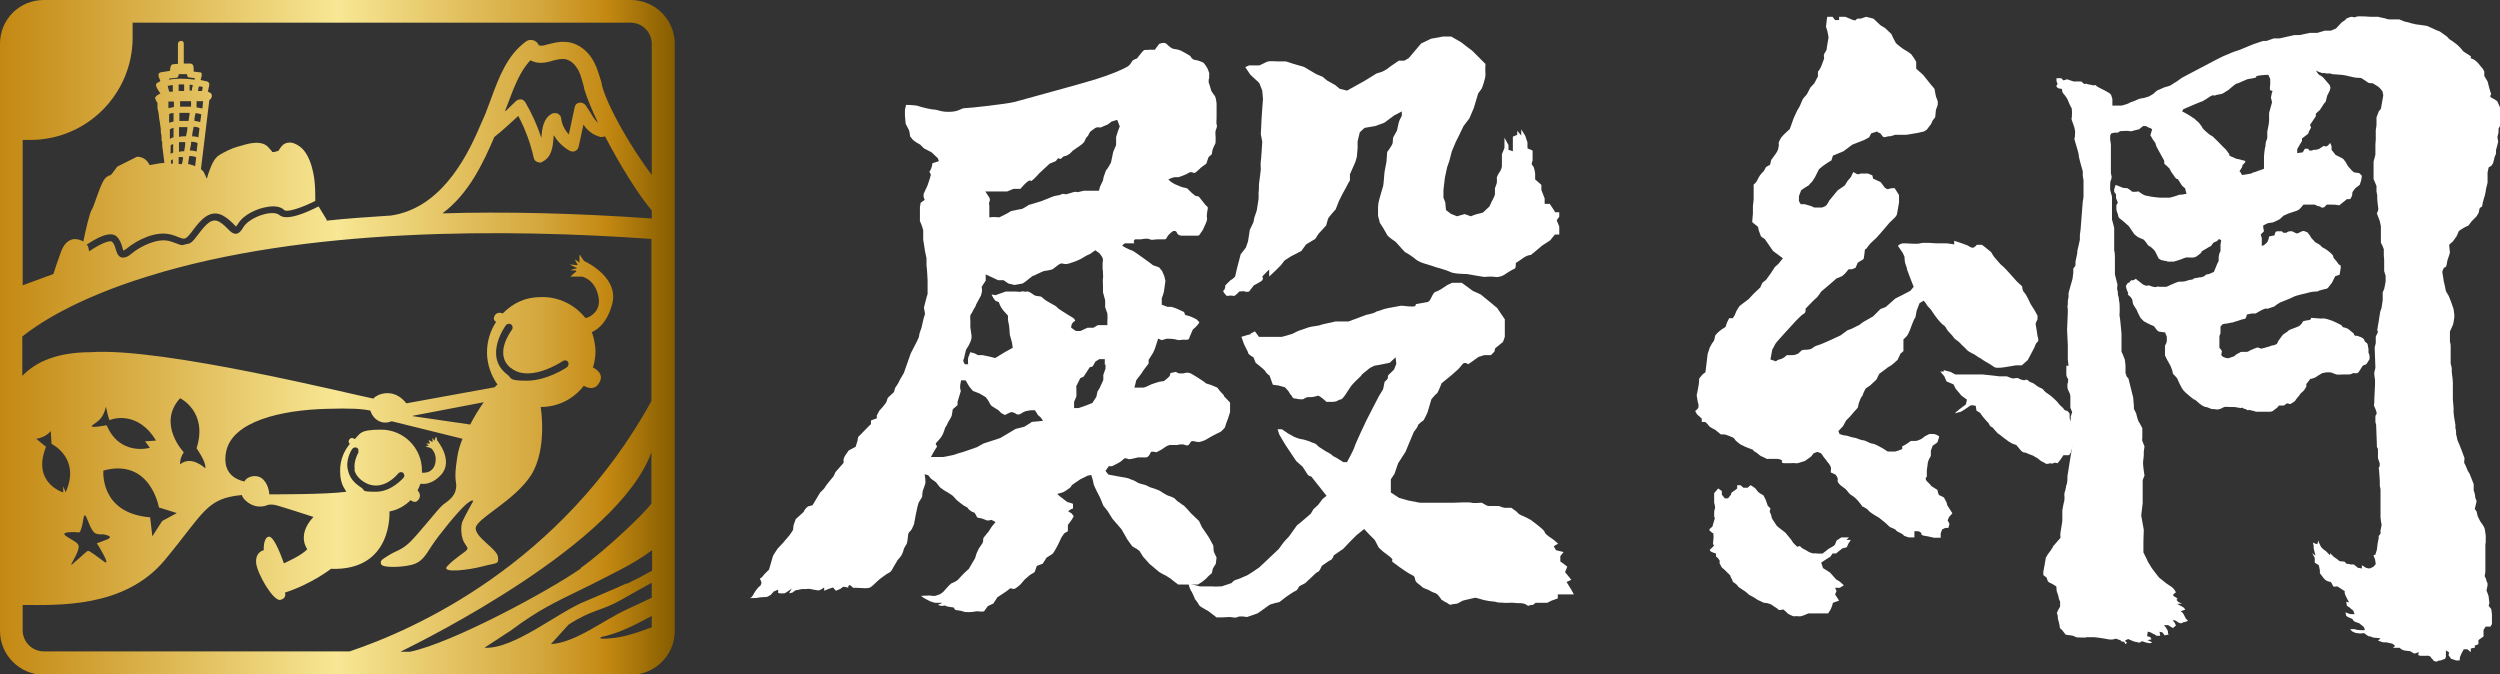 <?xml version="1.0" encoding="UTF-8"?>
<svg id="_レイヤー_1" data-name="レイヤー_1" xmlns="http://www.w3.org/2000/svg" xmlns:xlink="http://www.w3.org/1999/xlink" version="1.1" viewBox="0 0 684.3 184.6">
  <rect x="0" y="0" width="684.3" height="184.6" fill="#333333" stroke="none"/>
  <!-- Generator: Adobe Illustrator 29.2.1, SVG Export Plug-In . SVG Version: 2.1.0 Build 116)  -->
  <defs>
    <style>
      .st0 {
        fill: url(#_名称未設定グラデーション_2);
      }

      .st1 {
        fill: #fff;
      }
    </style>
    <linearGradient id="_名称未設定グラデーション_2" data-name="名称未設定グラデーション 2" x1="0" y1="93" x2="184.7" y2="93" gradientTransform="translate(0 185.3) scale(1 -1)" gradientUnits="userSpaceOnUse">
      <stop offset="0" stop-color="#855d00"/>
      <stop offset="0" stop-color="#c38812"/>
      <stop offset=".5" stop-color="#f8e794"/>
      <stop offset=".8" stop-color="#d4a73c"/>
      <stop offset=".9" stop-color="#c38812"/>
      <stop offset="1" stop-color="#855d00"/>
    </linearGradient>
  </defs>
  <g>
    <g>
      <path class="st1" d="M335,108.2s-1.2-1.2-1.8-2.1c0,0-2-.9-2.6-1s-1-.6-1-.6l-2-1.3s-1.3-.8-1.7-1c-.4-.2-1.1-.2-1.1-.2l-.9.2h-1.2c0,0-.9-.4-.9-.4l-1.4.3s-.2.5-.2.7c0,.3-1.6,1.5-1.6,1.5l-1.3.2-1.3.4s-1.2.4-1.5.6-1.3.6-1.6.6h-2.4l.3-1.1.2-.9,1.3-1.7.8-1.2,1.3-1.7v-1l1.2-1.9.5-1.1.9-2.8,1,.4,1.4-.4s1.9,0,2.7.3c.7.2,1.4,0,1.4,0,0,0,.5,0,1.3,0s.8-.7.8-.7l.9-2.1s1.3-1,1.8-2l-.8-.8-.6-.3c-.6-.3-1.1-.5-1.1-.5l-1.4-.4-.3-.8-2.2-1-1.2-.4h-1.1l-1.6-.6v-1.8c.1,0,.6-1.8.6-1.8l.4-2.9-.3-1.3-.6-1.4-.8-1-1.7-.6-.9-.7s-4.4-3.2-4.7-3.3c-.3,0-1.6-.6-2.8-1.3,0,0,.3-.7.9-.7s1.7,0,2.2,0c.6,0-.5-.3.4-1.1h1.7s1.7-.4,2.3,0c.6.3,1.6,0,2.1,0,.6,0,1.5,0,2,0s.6-.6.9-1,1.3-1.3,1.6-1.3c.3,0,.7,0,.9.6.2.6,1.1.7,1.1.7,0,0,2.4,0,3,0s1.1,0,1.6,0,.7-.8,1.1-1.2c.4-.5.7-1.5.9-1.8.2-.4.6-1.4.5-1.8-.2-.5.1-2.2.2-2.7s-.6-.7-.8-1.1c-.3-.4-.5-.6-1.1-1.4-.6-.7-.5-.8-1.1-.8s-2-1.5-2.4-1.9c-.4-.5-.9-.3-1.7-.6-.7-.3-2.7-.9-3.7-2.1,0,0,1.3-.6,1.7-.6.4,0,1.1,0,1.1,0,0,0,2.1-.7,2.8-1.2.6-.5,1.4.2,1.7,0,.4-.2,1.7-1.5,1.7-1.5l1.4-1,.6-1.8.9-.8s.1-1,.3-1.5c.2-.5.7-1.5.7-1.5,0,0,.1-1.3,0-2.3s.1-1.3.3-1.9c.2-.6.1-.6,0-1s0-1.6,0-1.6v-3.9c0-.5-.2-1.7-.4-2.1-.2-.4-.9-1.1-1.1-1.7s-.2-.9-.5-1.7c-.4-.7,0-1.8,0-1.8,0,0-.1-.5,0-.8.1-.4-.5-1.7-.5-1.7,0,0-.8-1.4-1.2-1.6-.4-.2-1.3-.6-2.2-.7-.9-.1-1.3-1.1-1.3-1.1,0,0-2.2-1.3-2.7-1.5s-.9-.3-1.7-.4c-.8-.1-1.5-.8-2.1-1.4-.6-.6-2,0-2,0l-1.2,1.6h-1.5c0,.1-1.1,0-1.4.1s-1.2,1.3-1.2,1.3l-.8,1s-.9.3-1.2.6c-.3.3-.6,1.3-1.7,1.8-1.1.6-3.9,1.9-8.4,3.3s-19.8,5.5-22.2,6.2c-2.4.6-12.5,1.7-13.6,1.7s-1.5.9-4,1-3.5-.6-4.3-.6-3.3-.6-4.2-.9c-.9-.4-3.6-.4-3.6-.4l-.3,1.4v1.6s.1,1.2.2,2.2c0,0,.7,1.3.9,1.7.2.5.3,1.7.3,1.7l.8,1,.8.6,1.2.7,1,1,2.1,1.1,1.7,1.6.3.8-1.8.6s0,1.2-.8,2.3l.4.8-.3,1.1-.6,1.8-1.1,2.4v.8l.3.8-1.1.8-.2,1.2v3.9c.1,0,.6,1.4.6,1.4l.3,1v2.6l.5,3.2.4,1.9v2c.1,0,.3,4,.3,4v3.8c-.1,0-1,3.7-1,3.7l.3,1.7-.4,1.3-.6,2.6-.5,1.4-.2,1.1-.5,1.1-1.7,3.3-.6,1.7-1.3,3.7-1,1.7-.6,1.2-.8,1.2-.3,1.1-1.7,1.6-.4,1.2s-.9,1.3-1.9,2.3l-.7,1.3v.8c-.1,0-1.6.6-1.6.6v1c-.1,0-2.5,2.5-2.5,2.5l-1,1-.2,1.1-.5,1.6-1.9,1-1.1,1.6-.3.8v1l-2.2,2.5s-.3.6-.4.9c-.1.3-1,1.3-1,1.3,0,0-1.4,1.7-1.5,2s-1.3,1.4-1.3,1.4l-2.1,3.5-1.2.3s-.9.6-1.2,1.5l-2.2,2-.6,1.7s-.1.8-.1,1.1-1.2,1.9-1.5,2.2-1.1,1.3-1.1,1.3c0,0-1,1.1-1.4,1.5s-.6.8-1.5,2.2l-1.1,3.8-1.3,1.3s-.7,1-1.1,1.1c-.4.1.4.5.3,1.4,0,0-.2.7-.5.8s-1.2,1.4-1.2,1.4l-.6,1s-.3.8-1,.8h1.4c.6,0,1.6-.2,1.6-.2,0,0,1.5-.1,1.7-.1.3,0,1.2-.6,1.2-.6l.8-.9,1.2-.5v.9c.4.2,1.4.1,1.7.1s2-1.3,2-1.3l-.7,1.3.9-.2.8-.6,2-.4s.7.1,1.2,0,1.3.1,1.8.2c.6.1.7.1,1.2.2.5.1,1.7-.8,1.7-.8v.9l1.2-.5,1.2-.4.8.9,1.2-.5.8-.6s.8.1,1.2.2c.4.1,0,0,.3-.5s1.2.6,1.2.6h1c1,0,1.4.1,2.1.1s.8,0,1.3-.1,1.4-1,1.4-1c0,0,1.5-1.5,2.2-1.9.7-.5,1-.8,1.8-1.2s1.1-1.3,1.1-1.3l1.3-2.2s1-1.1,1.1-1.4c.1-.3.4-.7.5-1.3s.6-1.2.8-1.6c.3-.4.4-2.1.5-2.8.1-.6.7-.8,1-1.4.3-.6.6-1.4.6-1.4,0,0,.9-5.2,1.3-5.9.4-.6.9-1.5.9-1.5,0,0,.1-1.4.2-1.7.1-.3.4-1,.6-1.7.3-.6-.1-2.8-.1-2.8l1,.3.7.9,1.4,1,1.1,1.4,1.1.8,1.2.7,1.2.8,1.1,1.2s1.9,1.6,2.5,1.8.5.6,1.1,1c.6.5,1.2.6,1.2.6,0,0,.4.5.6,1,.2.6.7.4,1.4.6.6.2.8.3,1.3.5s1.4-.1,1.4-.1l1.1.6-1,1.2-.9,1.4s-1.1,1.3-1.3,1.6c-.2.3-.2.5-.2,1s-.6,1.2-.6,1.2l-.6.9-.6,1.3-.4,1.3-1.7,2.9-1.2,1.1s-1.4,1.4-1.7,1.8c-.4.5-1.7,1-1.9,1.1-.3.1-2.2,2.3-2.2,2.3l-.8.6s-1,.4-1.4.5-1.3-.1-1.6-.1-2.3.1-2.3.1l.8.6,1.7.9,1.3.4h2s-.8.6-1.2.4c.1.1.2.2.4.3.4.3,1.9,0,1.9,0-1.1.2,2.1.6,2.1.6,0,0,.1.6.6.7.6.1,1.3.1,2,.4.7.3,2.8.1,3.1,0,.4-.1.9-.1,1.8,0s1-.4,1-.4l.8-1.1,1.5-.7,1.1-1.7,1.8-1.2s1.1-.7,1.5-1.1c.4-.4.8.1,1.3,0s1.7-1.2,1.7-1.2l1.2-1.4,1.4-1.2,1.3-.8.6-1.7,1.6-.6,1.1-1.7s1.4-.8,1.7-1.1,1.3-2.2,1.3-2.2l1.1-2.3.7-1,1-.6v-1.7l1.1-1.5.5-.9-.6-.8-.9-.5s.4-.6,1.3-.8v-1.3c-.1,0-1-.4-1.3-.4s-1.4-1-1.7-1.2c-.4-.2-1.3-1.1-1.3-1.1,0,0,1-.3,1.4-.4.4-.1,1.1-.6,1.1-.6l1-.7.6-.8,2.2-1.5,2-1,1-.2.4,1.3.3,1.4.4.9s.8,1.7,1,2,.6,1.3.6,1.3l.6,1.5,1.2,1.5,1.3,2.1,2.5,2.9,1.6,2.8,1.3,1.8s.9.6,1.2.7c.3.2.8.6.8.6l1,1.6,1,1.1.7.8,2.6,2.2,1,.6,1,.5,1.1.7,1.4,1.1.8.6h5.4l1.1-.7s1.2-.9,1.4-1.2c.2-.3,1.3-1.2,1.3-1.2l.3-1.3.8-1.3.2-1.7s-.8-1.5-.8-1.9-.1-1.4-.1-1.4l-1.2-2.2-.6-.9-1.3-1.9-.8-1.7-2.2-2.1s-1.8-2.1-2.1-2.2c-.3-.1-.9-.7-1.3-.9s-1.1-1-1.1-1c0,0-1.1-.6-1.7-.7-.6-.2-2.4-1.4-2.4-1.4,0,0-1.7-.7-2.2-.8-.6-.1-1.3-.7-1.9-.8s-1.4-.4-1.7-.5c-.3-.1-.9-.6-1.3-.7-.4-.1-1.5-.6-1.5-.6l-5.4-1-.8-1,.9-1.3h.9l1.4-.7s1.2-.6,1.7-1.2c.6-.6,1.1,0,1.6,0s2.4-.5,2.4-.5c0,0,1.5,0,2.2,0s1.1-1,1.3-1.4c.2-.4,1.5,0,1.5,0,0,0,1.7-.8,2.1-1.2.5-.4,1.5-.9,1.9-.8.5,0,1.8,0,1.8,0,0,0,1.1-.4,2.1,0s1.1-.2,1.5-.8c.4-.6,1.5,0,2.1,0s1.8-.5,1.8-.5c0,0,1.8-1,2.1-1.2.3-.2,1.6-.8,2-1,.5-.2,1.4-1.3,1.4-1.3,0,0,.3-1.2.8-2.3l.6-1.9v-2.6l-1.7-1.8ZM282.3,115.6l-1.9,1.2-2.4.6-4.2,2.5-4.6,1.5-1.8,1s-4.2,1.5-4.4,1.5-1.9.6-1.9.6c0,0-2.7.6-3,.6h-3.3s1.3-2.4,1.6-2.7c.3-.3-.5-.8-.2-1.1.3-.3,1.3-1.5,1.3-1.5,0,0,.4-.6.6-1s.6-1.7.6-1.7l.5-.8s.3-.8.6-1.2c.3-.4.7-1.3.7-1.3l.3-1.8,1.3-1.1v-.9l.9-3c-.5-1.1.1-2.9.1-2.9h1.2l1,1.7,1,1.2,1.8.7,1.7,1s.4.5.6.8c.3.4.7,1.4,1,1.6s1.9,1.2,1.9,1.2l.8.8,1,.5s1.4-.8,1.8-.8,1.1.4,1.1.4c0,0,.6.6,1.5,0,.8-.6,1.5-.7,1.5-.7l1.1-.2h1.2l.8,1.3.8.7.6.9-3.2.3ZM302.6,99.8v1.1l-.6,1.7v1.4l-.4.9-.6,1.3-.6,1-.3,1.4-1.1,1.7-1.5.6-1.1.4-1.2.4h-1.2v-1.7s.5-1.1.6-1.4,0-2.9,0-2.9l1.1-2.2.9-.4.6-.9,1.1-1.7s.7,0,.9-.4c.2-.3.6-1.1.6-1.1l1.1-.7h1.5v1.5h.2ZM300.5,89l-1.2.7h-1.6l-2,.9h-1.2l-1.3-.9s0-.8.3-1.2c.3-.4.8-.7.8-.7,0,0-.1-.5-.6-.8-.6-.4-1.7-1-2.9-1.8l-1.2-.8s-.2-.3-.6-.6c-.5-.3-1.1-.6-1.6-.9s-1.1-.6-1.7-1.1-.5-.6-1.2-.7-.7,0-1.4-.3c-.6-.4-1.6-1.2-2.1-1-.6.2-.8-.2-1.4,0s-.8,0-1.8,0h-2.5c-1.8.6-2.8,1-2.8,1l-1.1-.2c.6,1.4,1.2,1.8,1.2,1.8l.8.3s.3.9.6,1.4c.3.5.9,1.2.9,1.2l1,1.1v.9c-.1,0,.3,1.8.3,1.8,0,0,.1.8.1,1.1s.1,1.4.1,1.4l.6,2.2.2,1.4-2,1.1-2.8,1.7-1.6-.4-1.9-.4h-1.2c0,0-1-.5-1-.5l-1.1-.3-.6,1.5c-.1,1.1,0,1.8,0,1.8h-.9s-.6-.8-.4-1.2c.3-.4.5-2.5.9-3.1.5-.6,1-1.8,1-1.8.5-1.1.3-1.9.3-1.9l-.3-2.1v-1c.1,0-.2-2.2.1-2.5s.9-1.7,1.1-1.9c.2-.2.4-.9.4-.9l1.3-2.4s.3-1,.3-1.4-.1-1-.1-1l1.1-1.7v-1.7l3.4,1.6h1.5l1.3.9,1.7.4,2.2-.4.9-.6s1.7-1.4,1.9-1.5c.3,0,.6-.2,1.2-.5s1.8-.8,1.8-.8c0,0,2.1-.3,2.4-.5s.8-.6.8-.6c1-.8,1.4-1,1.7-1s.8.4,2.1,0c1.3-.4,2-.7,2-.7l1.1-.5,1.7-1,.9-.4,1.4-1,1.1.8s.7.8.9,1.3c.2.5,0,1.4,0,1.4v1.7c.1,0,.1,1.3.1,1.3,0,0,.1.8,0,1.1-.1.3,0,2,0,2v1.9l.6,2.2v1.9l.6,1.7c.1,1,0,2.3,0,2.3v.9h-2.6ZM306,35.9l-.5,1.6v2.2l-.8,1.9-.6,2.9-.8,1.4-.6.8-.6,1.7-.2,1-.8,1.7-.3,1.1h-4.1l-1.7.4s-.7-.2-1.2,0-2.1.6-2.1.6c0,0-.7-.3-1.2,0s-1.3.3-1.6.4c-.3,0-1.7.6-1.7.6l-2,.8-1.9.6-1.7.5s-1.7,1.1-1.9,1.1c-.3,0-3,.6-3,.6-.8.6-3.2,1.7-3.2,1.7-1.4-.2-2.7,0-2.7,0v-3.2s-.2-.7,0-1,.2-.9,0-1.2-1.1-1.7-1.1-1.7h6l1.7-.7h1.9s1.9-2.3,2.6-2.3-.1.5.6,0,2-2,2-2l2.8-2.6,1.7-.7.6-.8s.7.4,1,0,.7-.6,1-.6c.3,0,1.2-.6,1.2-.6l.9-.9,2.3-1.6s.6-.5.8-.8c.2-.4.4-1,.6-1.2.3-.2.6-.8.6-.8,0,0,.2-.6.6-.9.5-.3,1.1-.9,1.5-1s1.2,0,1.2,0c0,0,1.3-.6,1.6-.7.3,0,1.3-.9,1.3-.9l1.6-.5.7,1.8-.5,1.3Z"/>
      <path class="st1" d="M340.8,18.4l1.1-.5h2.8l1.3-.6s.7-.4,1.2-.5,2.3,0,2.3,0h2.3c0-.1,2.3.7,2.3.7l2.8.8,3.4,2,1.7.7,1.2,1,2.3,1.3,1.2,1,2,.5,4.7-2.6,3.4-2.1,1.6-.5,1.1-.6,1.2-.9,2.2-1.5h1.5l1.2-.7,3.4-4,2.7-1.3,3.3-.6h2.2l1.6.9,1.2.7,1.4,1.1,1.6,1.2,1.6,1.6,2,2s-.1,1.7,0,2.8c.1,1.1-1,3.9-1,3.9l-1,1.4-1.2,4-1.2,2.8-1.6,2.1-1.2,2.5-.9,1.8-1.1,2.6-.7,2.7-.6,1.7-.6,2.8-.4,3.4v2.1l.5,1.3.2,2.1,1.3,1,1.7.7,2.1-.6,1.7.6s1.2-.5,1.7-.6,1.6-.4,1.6-.4l1.8-1.7.6-1.3s.9-1.6.9-2.1v-1.6s.4-1,.5-1.4,0-1.5,0-1.5c0,0,.2-.7.7-1.4.5-.6.7-1.6.7-1.6v-3.4l.7-1.7v-2.8l1.1,2v1.3l1.2.4v-4l1.2-.5v-1.1l1.1,1.3v-1.7l1.1,1.8.6,1.8v1.6l1.4.6v2.8s-.5,1,0,1.3c.5.4.7,2.2.7,2.2v1.6l1.7,1.5v1.4l.9,2.3v1.5h1.4c0,0,.8,1.2.8,1.2l.7,1.1h1.1v1.2l-.7,1,.7,1.7v2.2h-1.2l-1.3,1.6-2,1.3s-.7.5-1.1.9-2.2,1.8-2.2,1.8c-1.2,0-2.6,1.2-2.6,1.2l-1.5,1s.1,1.5-.4,1.6-2.9,1.7-2.9,1.7c0,0-1.2.7-2.3.5-1.1-.2-3.1,0-3.1,0l-4.8-.8s-3.6,0-4.5-.6c-1-.5-4-1.3-4-1.3,0,0-1-.4-1.5-.5s-2.2-.7-2.2-.7c0,0-1.3-.5-1.8-1s-1.7-1.2-2.1-1.5c-.4-.2-.6-.2-1.4-1.1s-1.4-1.6-1.8-2-.9-.6-1.6-1.2l-.7-.6-1.2-2.1-.9-1.4-.5-1.9v-1.9c-.1,0,.1-1.2.1-1.6s1.3-4.7,1.3-4.7c0,0,.2-1.3.2-1.8s.2-2.2.2-2.2l.5-2.6.2-2.7s1.4-1.8,1.5-2.5c.1-.6,0-1.2.2-1.6.2-.4,1-1.8,1-1.8,0,0,.4-2,.5-2.3.1-.4.8-1.7.8-1.7v-1.2l-2.1,1.1-2.7,2-2.5.9-2.9.5-1.3,1.2-.6,2.5v1.8l-.2,2.4-.4,1.4-1.5,3.4v1.7c-.1,0-1,1.8-1,1.8l-1.1,2-.9,1.8-.9,2.3s-2,2.2-2.1,2.6c-.1.4-.5,1.8-.5,1.8l-2.1,2.3-.9,1.4-2.5,1.5-1.3,1.8c-1.2.6-2.9,1.5-2.9,1.5l-1.7,1.1-1,1.3-1.5,1.5-1.7,1.6v-1.9c-.1,0-1.9,1.9-1.9,1.9,0,0,.5.7-.2,1.2s-2.1,1.2-2.1,1.2l-1.3,1.7s-.9.2-1.1,0-1.6,0-1.6,0c0,0-1.2,1.4-1.6,1.2s-1.8,0-1.8,0c0,0-1.3-1.2-.9-1.5.5-.2.5-1.4.5-1.4l1.3-1.3s1.2-.7,1.4-1.2c.1-.5.5-2.2.5-2.2l1-3.8,1.4-1.8.6-1.7.5-3.2,1-2.1.2-1.1.7-2.1.5-3.2v-1.8c.1,0,.1-2.2.1-2.2,0,0,.5-3.7.5-4s-.1-1.8,0-2.2.4-5.4.4-5.4l-.4-2.1s.2-3.4.2-4,.4-5.3.4-5.6-.2-2.3-.2-2.3c0,0-.6-1.5-.7-1.8-.1-.4-1-1.1-1-1.1l-1.6-1.5-1.4-2.1Z"/>
      <path class="st1" d="M342.3,91.3l1.2-.6,1.1,1.5h6.3l2.8-.8,1.6-.8s2.1-.7,2.9-1c.9-.3,2.9-.4,3.4-.7.5-.2,3.3-.7,3.9-.9.6,0,3.6,0,3.6,0l4.8-1.8s2-.4,2.5-.7c.5-.4.6-.2,1.6-.6s1.7-.5,2.1-.6,2.8-.5,3.3-.6,3.7.5,4,0c.4-.5-.2-.4.4-.5s2.1-.4,2.8-.5c.7,0,1.2-1.3,1.2-1.3,0,0,.6-1.4,1.1-1.5s1.8-.9,1.8-.9l1.5-1,1.3-.6h2.6l1.8,1.3,1.2.9,2.2,1,2.7,2.2,1.8,1.5,2.1,3.1v4.8l-.5,1.4-2.1,1.7c-.5,1.2.2.5-.5,1.2l-.7.7h-1.8l-1.6.5-2.8,2s-1-.8-1.6,0-1.2,1.4-1.2,1.4l-1.8,1.6-2.7,2.2s-1,2.6-1.3,2.8c-.4.2-1.5,1.6-1.5,1.6,0,0-.9,3.1-1,3.4-.1.4-1.1,2.3-1.1,2.3,0,0-1.6,1.1-1.6,1.5s-1.1,1.7-1.1,1.7l-2.3,5.5-2,3.1-1,2.9-1,1.5v3.6l2.3,1.5s2.1.6,2.5.7c.4.1,3.1.6,3.1.6h9.4s4.4-.2,4.8,0,2.8,0,2.8,0c0,0,1.4.9,1.8.9h2.9s1.2.5,1.6.5h1.8l1.5,1.1s.4.6,1.1.9c.7.2,2.7,1.3,2.7,1.3l1.7,1.3s2.1,1.6,2.1,2,1.1,1.2,1.1,1.2l1.3.9,1.3,1.1-1.2.7.6,1.1,2.1.5-.9,1.1v1.5c.1,0,1.9,1.4,1.9,1.4l-.6,1.5,1.7,2.1-1.3.6,1.3,2.1.7,1.3h-4.4v1.1l-1.7.6-1.2.6h-3.2s-.6.7-1.1.6c-.5-.1-.7.5-1.3,0-.6-.5-1.6-.5-1.6-.5,0,0-1.5,0-2-.1s-2.1.1-2.6,0-1.7,0-2.1-.2-2-.2-2.6-.4c-.6-.1-1.1-.2-2-.5-.9-.2-1-.4-1.6-.2-.6.1-1.6.4-2.6.6-1,.2-1.5,1-2.5,1s-1.2.5-1.8,0c-.6-.5-.9-.4-1.5-.9s.1.5-.6-.5-1-1.3-1.4-1.5c-.4-.1-1.1-.4-1.6-.7-.5-.4-1.8-.6-2.2-1.1s-1.6-1-1.8-1.8c-.2-.9-.2-1.1-.9-1.4-.6-.2-3.2-2-3.6-2.3-.4-.4-1.5-1-1.8-1.4-.4-.4.8-.2-.9-1.5l-1.6-1.2-1.2-1.1-1.1-2.1-1.6-1.6-1.3-1.4-2.1,1.7-2,2-1.6,1.7-2.6,1.8s-.4,1.1-.7,1.2c-.4.1-2.6,1.7-2.6,1.7,0,0-.6,1.5-1,1.6s-1,.7-1.7,1.4c-.7.6-1.8,1.7-1.8,1.7l-1.7.9s-.5,1.1-.9,1.2-2.7,1.7-2.7,1.7l-1.8,1.4s-2.5.5-2.9.9c-.5.4-3.1,2.2-3.1,2.2l-2.9,1s-1.8-.4-2.6,0c-.7.4-1.5-.1-2.5,0s-3.2.1-3.2.1l-2.2-1.7c-1.2-.7-2.3-1.2-2.6-1.7-.2-.5-1.1-1.6-1.1-1.6,0,0-.5-1.3-.9-2-.4-.6-.6-1.2-.6-1.2l-.3-1.1,3.1.8h3.4c0,.1,2.6,0,2.6,0l2.7-.9s.5-.7,1.2-.9c.7-.1,2.2-.9,2.8-1.1.6-.2,3.6-2.3,3.6-2.3l5.3-5s1.6-2.3,2.2-2.8,1.3-1.6,1.3-1.6l1.5-2.1c1.3-1,3.8-3.2,3.8-3.2l.7-1.2,1.3-1.2,1.2-1.6,1.1-.9-4.2-5.3s-.7,0-1.1-.7-1.3-2-1.3-2l-1.7-1.5-1.2-1.8-1.8-2.7-1.6-2.7-.5-1.5h1.2l1.6,1.1,1.6.9s1.6.7,2.1.7,2.2.6,2.2.6c0,0,1.1.5,1.5.6s.7.6,1.1.9c.4.2,1.7,1.2,2.6,1.6s1.2,1,1.6,1.1,2.1,1.3,2.5,1.5c.4,0,1,0,1,0,0,0,1.8-3.3,2-4,.1-.7,3.3-7.4,3.3-7.4l2-3.9,1.4-2.7,1.2-2,.4-2s.9-.7.9-1.1-.1-.6.5-1.1,1.2-1.2,1.2-1.2l.6-1.5-.2-1.8-1.6,1.5-3,.6-1.2.2-1.2.6-2.1,1.7c-1,1.1.6-.4-1,1.1s-2.1,2.2-2.1,2.2c0,0-1,1.5-1.2,1.8-.2.4-1.1,1.7-1.5,1.8-.4,0-1.2.5-1.2.5,0,0-.7.2-1.1.2s-1.7,0-1.7,0c-1.7-1.6-2.3-1.7-2.3-1.7-1.3.4-1.7.4-2.6.4s-1.3.6-1.7.6-1.3,0-1.7-.2c-.4,0-.9,0-1.1-.5s-.5-.5-.7-1-1.3-1.6-1.3-1.6c0,0-1.5-.4-1.8-.5-.4,0-1.5-.2-1.5-.2l-.9-2.5s-1-.7-1.1-1.1-2.7-2.4-2.7-2.4l-.6-1.5s-1.2-.6-1.5-1.2c-.2-.6.4.5-.2-.6s-1-2.1-1-2.1l-.6-1.7,1.6-.5.9-.2Z"/>
    </g>
    <g>
      <path class="st1" d="M500.2,4.6h1.4l.7.9h1.1v-.9h1.7l1.2.5c.8.4,1.5.5,1.5.5,0,0,.6-.6.8-.5.3,0,.7,0,.7,0l1.5-.5,2,.5,1.9,1.8,1.3.8,1.7,1.6c.5,1.2,1,2,1.2,2.4.2.4,2.4,2,2.7,2.1s1.5,1,1.5,1l.8,1.1.6,1v1.9l1.9,1.7,2,2.5,1.1,1.3.4,2.1.5,1.3v1l-.5,1.4-.2,2-.7.9-.4.9-1.2,1.6-.8.5-1.8.4-3,.5h-3.1s-1.3.5-1.6.4-1.5.6-1.8,0c-.4-.6-.6-.8-.8-.9-.3,0-.7-.4-.7-.4l-1.6.5-.6,1.1-1.3.7-3.3,1.3-2.4,1.8-2.9,1.2-.4,1.3-1,.6-1.3.9-1.1.9-.5,1-.6,1.2-.7,1.1-1.1,1.2s-.6.3-1,.6c-.5.3-1,.7-1,.7l-.6,1.6v1.3s.3.8.6.9c.3,0,1,0,1,0l1.7.5.9.4h2.1s.8-.2,1.2-.6c.4-.5.8-1.3.8-1.3l2.3-2.8,1.9-1.3s.4-.5.7-1.1c.4-.6,1-1.1,1.1-1.4.1-.3.6-1.2.6-1.2l1.1.6s.5,0,.9-.2c.5,0,2,0,2,0l1.2.5.2.9,2,.9s.7.8,1,1.3,1,.7,1,.7c1-.4,1.9-.3,1.9-.3l1.2,1.9v2c0,0-.5,2.9-.5,2.9,0,0,0,.6-.6,1.2-.6.6-1.7,1.6-1.8,1.8-.2.3-3.2,3.7-3.2,3.7l-1.7,1.6s-.8.9-1,1.3-.6,0-.6,1c-.1,1.1-.3,2-.3,2l-1.6,1-.6,1.4-1,.4h-.9l-1,1.2-.8.7-1.5.6-1.6,1.4-2.6,2.2s-1.1,1.7-1.4,1.8c-.3.2-2.9,2.9-2.9,2.9,0,0,.2,1.1-.5,1.4-.6.3-2.2,2-2.2,2l-3.2,3.5-1.7,1.9s-.7.8-.8,1.1c-.1.3-.7,1.3-.7,1.3l-.5,2.7,1.5.5s.5-.5,1.3-.6c.8-.2,1.7-1.1,1.7-1.1,0,0,1.5,0,1.7,0,.3,0,1.1-.2,1.5-.5s.7-.8,1.1-.9,1.7,0,2.3-.3c.6-.2.7-.7,1.9-1,1.2-.3,6.2-2.7,6.2-2.7l1.9-1.4,1.1-.4,2.2-1.1.9-.7,2.8-1.6,2-2,1.5-.6,2.6-2.3,2-1,2.1-1.1.9-1.1s-1.7-4.3-1.8-4.7c0-.4-.3-1.1-.5-1.7s-.2-1.8-.2-1.8l-.5-1.1-1.3-1.9s.5-.7,1.7-.7,3.5.3,4.4,0,4.3,0,4.3,0c0,0,2.2,0,2.7,0s2.3.3,2.3.3v-1s.8.3,1.2.4,2.5.9,2.5.9c0,0,.7.5,1.2.6.5.2,1.3-.8,1.3-.8h1.4c0,0,2.3,1.8,2.5,2,.2.3.6,1.1.9,1.4.3.3,1.7,2.1,2.2,2.4s3.9,4.2,3.9,4.2l1.5,1.4s0,1.2.6,1.7c.6.6,1.7,3.1,1.7,3.1l1.2,1.9.7,1.3v1s-.6,1.1-.5,1.4.5,3.2.5,3.2c0,0,.5,1.3,0,1.6s-.8,1.4-.8,1.4l-1.3,2.5-.6,1.1-1.6,1.4h-1.6l-3,.5s-2.3.4-2.9,0c-.6-.4.3.2-.6-.4-.8-.6-1.9-1.1-2.6-1.6-.6-.5-1.1-.6-1.7-1.1-.6-.5-2.1-1-2.6-1.6s-1.5-1.4-1.9-1.9c-.5-.6-1.5-1-1.8-1.6-.4-.6-.8-.9-1.5-1.7-.6-.8-.7-1.3-1.1-1.5-.4-.2-1.4-1.3-1.7-1.7-.3-.4-.6-.8-.9-1.2s-.9-1.4-1.2-1.7c-.3-.3-.9-.9-1-1.2s-.8-1-.8-1l-1.1.7-.8,2.1-.3,1.7s-.4.6-.5.9-.6,1.5-.6,1.5l-.4,1.1s-.4.9-.6,1.3c-.2.4-1.2,1.3-1.2,1.3v3.2l-.8.7-.8,1.7s-1.2,1.1-1.6,1.4c-.4.3-1,.6-1,.6l-1.3,1-1.1.8-.8,1.6-1.7,1.6-1.2.8s-.8,1.4-.8,1.7-.5.8-.5.8l-.6,1.5-.3,1.3-1,1.1-1.2,1.4-1,1-.8,1.5-1.3,1.4.3.8s1.4.5,1.7.4c.3,0,1.8.6,2.3.6s1.8.7,2.4.7,1.8.8,2.4.9c.6,0,1.7.6,1.7.6l1.3.7,1.4.9h2s1.9-.5,2-.8c0-.4-.3-.6.5-.9.8-.4,1.8-1.2,1.8-1.2,0,0,1,0,1.4,0s1.6-.6,1.6-.6l.9-.7,1.2-.6h1c1,0,1.7.7,1.7.7l-.5,1.6-1.3.9-.5,1.4v1.4c0,0-.5.9-.5.9l-.3.8-.3,2.3v1.7c0,0-.7.4,0,1.2l.8.8.5.6,1.6,1s.2,1.4.6,1.5,1.2.6,1.2.6l.7,1.3.2.8,1.4,2.2-.9,1-.4.9.5,1-.3,1.1h-.8l-.9.4-.4,1.1v1.2h-1.8l-1.8-.4s-1.7-.2-1.7-.5.3.4,0-.3c-.3-.6-1.1-.6-1.1-.6h-.8v1.7h-1.5s-1.5-.4-1.5-.6c0-.2,0-.1-.5-.4-.4-.3-1.3-.6-1.5-.9-.2-.3-.4-.4-.9-.6-.6-.3-.6-.1-1.2-.7-.6-.6-1.1-1-1.1-1l-1.5-1.2s-1.8-1-2.5-1.6-.4-.6-1.3-1.1c-.9-.6-.5,0-.9-.6-.5-.6-.7-1-1.4-1.7-.6-.7-1.5-1.2-1.5-1.2,0,0-.4-.2-.9-.9l-.6-.7-1.2-.9s-1.2-.9-1-1.6c.2-.6-.6-1.5-.6-1.5l-1.3-.6c.1-.9.1-1.2,0-1.5s-.5-.9-.5-.9c0,0-.6-.6-.7-.9-.2-.3-.8-.9-1-1.3s-.6-.7-.6-.7l-.9-.3-1,.4-.7.9-1.7,1.2c-1.6.5-2.1.7-2.5.6s-1.2,0-1.7,0-.6,0-1.1,0-1,0-1-.4.5,0,0-.4-1.2-.4-1.8-.4h-1.7c-.5,0-.3.2-1-.2-.7-.4-1.1-.4-1.7-.9-.6-.6-.8-.6-1.4-1-.6-.5.3-.2-.6-.5-.8-.3-1.8-.7-1.8-.7l-1.4-.7s-.6-.5-1-.8l-.4-.4s0-.5-1.2-.9c-1.2-.5-1.5-.6-2.1-.6h-.6c0,0-1.6-1.3-1.6-1.3,0,0-1.4-.6-1.7-1.1-.3-.5-1-1-1-1h-.9v-.9s-.8-.8-1.1-1c-.3-.2-.7-1.1-.7-1.1,0,0,.8-.6.9-1v-.5c.1,0-.2-1-.2-1l-.3-1.8s.6-2.8.6-3.1.1-1.5.1-1.5l.9-1.1.8-.6s.6-4.7.6-5c.1-.3.6-1.8.6-1.8l.6-1.1s.5-.6.6-.9c.1-.4.3-1.3.3-1.3.6-.8,1.7-1.6,1.7-1.6l1.1-.7.4-1.2.6-1.2h1l.5-.8.5-1.2.8-1.3.9-.7,1.6-1.2,1.5-1.6,1.7-1.6.6-1.3,1-.8,1.3-1.8,1.1-1.7,1-.9,1.2-1.5-2.7-2-2.2-3.2-1.1-.8-.6-1.6-.2-1-1.6-1.3.2-2.4v-2c.1-1,.2-1.8.2-1.8v-4.1c.1,0,.7-.6.9-1,.2-.5.7-1.3.9-1.6.2-.3,1-1.1,1-1.1l.6-1.1,1.1-.6.3-1.3,1.3-1.8s.6-.9.6-1.2c.1-.3.2-1.1.2-1.1,0,0-.1-.6,0-.8.1-.3.6-1.2.6-1.2l.7-.8,1.7-1.6,1-2.8.4-.9.6-1.3.7-1.2s.5-1.1.6-1.4.4-.8.4-.8l.9-1,.6-1.1.4-.8,1.1-1.2,1-1.9v-1.3c.8-.9,1.1-2,1.1-2,0,0,.6-1.5.6-1.7,0-.3-.2-.6,0-1.1s.7-1,.7-1.4.1-.8.1-.8l.4-2.4-.3-1.6-.4-1.3.3-2.5Z"/>
      <path class="st1" d="M470.3,133.7l1,.7v1l.8,1h.9l.8-1s0-.6.5-.8c.5-.3,1.2-.9,1.2-.9v-.9h.9l.8.7h1.2c0-.1.8-.7.8-.7l1.2.8s.5.6.8,1c.4.4,1.5,1,1.5,1l.6,1.2.6,1.7s.7.5.7.8-.4.6,0,1.2c.4.6.1.9.6,1.7s1.2,1.8,1.2,1.8l1.4,1.1.9.7,1.4,1.7s.5.6.6.9c.2.3,1.3,1.3,1.3,1.3,0,0,.6-.5.9,0,.4.5,1.6.9,1.9,1.2.4.3,1.5.6,1.5.6,0,0,.2-.1,1,0s1.6,0,1.6,0l1.8-1.4s1.4-.6,1.6-1.1l.2-.5s.1-.6.6-.8c.5-.3.9-.6.9-.6h2.1l-.7.7h1.2l-.6.9-.5,1.1-1.2.3c-1.2.9-1.7,1.4-1.7,1.4h-1l-.6.9-1,.6-1.5,1,.5,1.5,1.9,1.2,1.7,1.9,1,.6,1.1,1-1.1.7h-1.3l.4.9-.4.9,1.1,1.7-1.7.6-.2.8-.4,1-.7,1.1h-5.4c-1,.4-1.9.9-2.6.8-.6-.1-1.5,0-1.5,0,0,0-1.4-.6-1.6-.8-.2-.3-1.2-1.1-1.2-1.1,0,0-1.1.4-1.4,0s-.9-.6-1.4-1-.8-.5-1.2-.6c-.4-.2-1.2-.1-1.5-.3s-1.1-.5-1.5-.7c-.4-.3-.9-.6-.9-.6,0,0-1-.6-1.3-.7-.3-.2-.7-.6-.7-.6,0,0-.7-.6-1.1-.8-.4-.3-1.2-.8-1.2-.8,0,0-.4-.6-.8-.9-.4-.3-.9-.5-.9-.9s-.5-.7-.5-1.1-.8-.9-1.1-1.3c-.3-.4-1.4-1.1-1.5-1.5s-.5-.6-.4-1.1-.1-.6-.3-.9c-.2-.3-.7-.7-.7-.7v-.8s-1.6-.4-1.6-.8-.5,0,0-.3c.5-.4,1.1-1.1,1.1-1.1,0,0-.4-.2-.3-.8s.2-1.7.1-2.1v-.4c-.1,0-1.2-.7-1.1-1,0-.3.8-.8.8-.8l.7-2.4s-.2-.1-.2-.8,0-1.4.2-1.7c.2-.4-.2-1.7-.2-1.7v-2.6l1.1-1.3Z"/>
      <path class="st1" d="M532,101.3l1.9.5,1.3.7h7.5l4.5.5h2.1s1.4.6,1.7.6c.3,0,1.3-.3,1.6,0s1.5.5,1.5.5c0,0,.6-.4,1,0s.6.5,1.2.7,1.1.8,1.5,1c.3.2.8.4,1.2.6.4.3.6.7,1,1,.5.3,1.4,1,1.4,1,1.1.9,1.8,1.7,1.8,1.7.7,1,1.3,1.3,1.6,1.7.3.5.5.6.8.6.4,0,.9.8.9.8v1.3l.6,1.4v3l.5,1.7v.8c-.3,1-.7,2.2-.8,2.5s-.5.7-.5.7h-1.5l-.8,1.2-.8,1s-.9-.3-1.2,0-.4,0-.7,0c-.4,0-1,.4-1.5,0l-.5-.3s-.6-.2-1-.6c-.5-.4-.7-.6-1-.7s-.5-.4-1.1-.6-.9-.3-1.5-.6c-.6-.3-.8.2-1.8-1l-1-1.2s-1.2-.3-2-.9-1.7-1.2-2-1.5-.8-.6-1.1-.8c-.3-.3-1.4-1.6-1.4-1.6,0,0-.6-.2-.8-.6-.3-.5-.2-.6-.6-.9-.4-.4,0,0-.8-.9s-1.2-1.6-1.2-1.6l-1-.6-.2-1.3s-1.2-.4-1.6,0c-.4.3-2.4,1.7-2.8,1.7s-.8.3-1.2.3,2.9-2.4,2.9-2.4l.3-1.3-1.5-1.1-1.6-1.9-.6-1.2-1.9-.8-.6-1.4-1.1-1.3h1c0,0-.1-.4-.1-.4Z"/>
      <g>
        <path class="st1" d="M594.1,173.6h-.5c.4,0,1,0,.5,0Z"/>
        <path class="st1" d="M684.3,29.4l-.7-1.6-.2-.2c-.2-.2-.9-.6-1.5-.9s0-.9,0-.9l-.4-1.2-.6-2.3-.9-1.5v-1.2s-.4-.9-.6-1c-.2-.2-.9-1.1-.9-1.1,0,0-1-1.2-1.8-1.4-.7-.2-.4-.4-.3-.6,0-.1-1.8-1.2-2.1-1.4-.2-.2-1-1.3-1.9-2-.9-.6-1.1-.9-1.7-1.2-.6-.4-.6-.7-1.2-1.1-.6-.4-1.5-1.1-1.7-1.2-.2-.1-.7-.2-2.1-.9-1.4-.6-1.3-.6-1.3-.6,0,0-2.6-.4-2.8-.4-.2,0-.3,0-.9-.2-.6,0-1.2-.4-2.5-.6,0,0-1-.4-1.5-.6-.5,0-.9,0-1.5,0s-.7,0-1.2,0c-.5,0-1.2-.3-1.2-.3,0,0-1.7-.3-1.8-.4-.2,0-2,0-2,0,0,0-3.7-.3-4.1,0-.4.3-.8,0-1.2,0s-1.2.4-1.5.5c0,.3-1.2,1-1.2,1l-1.6,1.7-1.4.6h-1.7l-2,.6h-2l-2.9.6h-1.4l-4,.9h-1.6l-2,.7h-.9s-2.6.8-3.7,1.3l-2.9,1.2s-2,.6-2.7,1l-1.7.7-2,1-9.3,4.9-.8.6-.9.6s-.9.5-1.1.7c-.2.2-.7.3-.9.4s-1,.2-1.5.5c-.5.2-1.4.6-1.6.7-.2.1-1,.9-1,.9l-1.2.7-1.3.4-1.2.2s-.3.1-.5.2-1.5.7-1.8.7c-.2.1-.5.2-.8.4-.3.2-1.9.6-1.9.6h-2.5s0-.5,0-1.2v-.6l-.3-1s-.2-.4-.5-.6c-.2-.1-.7-.4-.7-.4,0,0-.8-.5-1.5-.8,0,0-1.3-.6-1.5-.9s-.6,0-.6,0l-.8-.2s-.7-.1-1-.2c-.3-.2-.6,0-.7,0-.2,0-.9-.7-.9-.7h-2.1l-.9-.3-.9-.3-1,.3-.6-.6h-1.3v.8c0,0,.3.8.3.8l-.3.4v.3c.2.3.5.5.7.5s.3.1.6.1.2.5.3.8.4.7.7,1c.2.3.7.9.8,1.3.2.4.8,2,1,2.1s.2,2.7,0,3c0,.3.8,2.2.8,2.4s.2.8.2,1,0,1.7-.2,2.1c0,.3,1.3,4.2,1.2,4.5s1.1,4.4,1.1,4.4v1.2c0,0,.2,1.3.2,1.3,0,0,0,2.9,0,3.1s0,1.2,0,1.4-.2,1.2-.2,1.2l-.6,7.7s-.2,1.3-.2,1.5,0,1.1,0,1.3-.7,3.1-.7,3.1v.5c0,0-.4,2.1-.5,2.4,0,.2,0,.8,0,1s-.6.9-.6.9c0,0,0,.9,0,1.1s-.2,1.6-.2,1.7-1.1,3.7-1.1,4,0,1.1,0,1.1c0,0-.2.8-.2,1,0,.2,0,1,0,1.1-.2,0,0,.9,0,1.2s0,.9,0,.9l-.2,4.7s.2,3.7.2,4.1,0,1.5,0,1.9,0,2.1,0,2.1l.2,1.7h-.6c0,0,0,.7,0,.7,0,0,0,1.3,0,1.8s.5,1.2.5,1.2c0,0,0,1-.2,1.3,0,.3,0,.6,0,1s.6,1.5.6,1.5c0,0,.2.6.2.8s0,3.2,0,3.2l.5,1.2-.4,1.2v5.6c0,0,.4,2.6.4,2.6l-1.3,8.1v.7s0,1.3-.3,1.8c-.2.6,0,.5-.2.9,0,.4-.2.8-.3,1.2s0,1.2,0,1.2c0,0,0,1.2-.2,1.5,0,.2-.4,1.8-.4,2.1s0,2.4,0,2.8-.4,2.5-.5,3.2,0,1.5,0,1.5l-1.3,1.5-.7.8s-.2.6-.4.7c0,.2-1.1,1.5-1.2,1.7,0,.2-.4.6-.4.7,0,.2-.7,3.9-.7,3.9v.9l.9.7s.2.6.3.9c0,.3,1,.7,1.4.9.3.2.4.3.8.5.4.2,0,.8.4,1.8s.3,1.1.4,1.4c0,.2.4,1.1.4,1.1v1.3c0,0-.7,1.2-.9,1.8,0,0,.3.5.3,1.6,0,0,.5,1.7.5,2.2s.6.8.6.8l1,1.3s1,.2,1.4.2c.4.1.6.1.6.1,0,0,.7.3.9.4.2.1,1.5.1,1.9.1.4.1,1-.1,1-.1h2s2.6.3,2.9.4c.3.1.7.1,1.1.2s1.3,0,1.3,0l.6-.2s.4.1.9.3.6.2.6.4c0,.2.9-.1,1,.5s.6-.1.6-.1l-.6-.5.9-.5s.4.2,1.4.6c0,0,.5.2.8.2.3.1.4.1,1,.2l.6-.4.9.3c.9.3.4,0,.9.2s1-.2,1-.2l-1.3-.6,1.1-.2-.3-.6-.9-.3.2-1.2s.6,0,1.5.6c0,0,.6.2.7.4,0,.2,1.2.1,1.2.1l-.2-1.1.8.2.6.8s.8-.2,1.4-.2h-.3c-.2-.1-.2-1-.2-1l-.5-.9-.6-.7h1.2c0,.1,1.3.8,1.3.8l.8-.7-.3-.7-.6-.7h.6c0-.1,1,.6,1,.6,0,0,.3.2.9.2,0,0,.2-.3.6-.3s1.1-.4,1.1-.4l-.6-.6-.4-.8-.4-.7-.6-.5,1.2-.4s0-.3-.4-.6c-.2-.2-1.8-1-1.8-1,0,0,.5,0,1.2-.1s-.3.1-1-.6c-.7-.7,0-.6,0-.6,0,0-.2-.4-.9-.7-.6-.4-.3-.6-.3-.6l.7-.6-.5-.8-.6-.6-1.5-1-2-1.6s-.9-1.1-1.1-1.4c-.2-.3-.9-1.2-.9-1.2,0,0-.6-1-.8-1.3-.2-.2-.6-1.2-.6-1.2l-.9-1.8v-2.9c0,0,.1-3.3.1-3.3l-.7-3.9.4-3.4s0-1.2,0-1.7,0-4.4,0-4.5c0-.2.5-1.3.5-1.3,0,0-.4-2.6-.4-3.4,0-.7.2-1.8.2-2.1s0-1.1,0-1.1l.2-1.4s-.5-1.3-.6-1.5,0-.8,0-1,0-1.9,0-2.5c0,0-.8-1.6-1-1.8-.2-.2-.7-2.3-.7-2.3l-.6-1.2v-.7c0,0-.2-2.4-.2-2.4l-1.3-5.2s-.6-.6-.6-.8c0-.2,0-.4-.2-.6,0-.2,0-1.8,0-2.1s-.2-1.7-.2-1.7c0,0-.7-1.9-.9-2.1,0-.2,0-1.3,0-2.1s0-1.8,0-2.2,0-.7,0-.7c0,0-.4-4.5-.5-4.7s0-.7,0-1.2c0-.4,0-1.2,0-1.2,0,0,0-1.6-.2-2,0-.4,0-.7-.2-1.2-.2-.6,0-1.2-.2-1.5s0-1.6,0-1.6l-.7-2.8v-1.1c0,0,0-3.4,0-3.4,0,0,0-1.8-.2-2,0-.2,0-.6,0-1.5v-3s0-1.5,0-1.7-.6-2.3-.6-2.3v-2.1c0,0,0-.6,0-.6v-1.8c0,0,0-1.8,0-1.8l-.5-1.8v-1.4c0,0,0-1,.2-1.3s.2-1,.2-1l-.2-.9v-1.8s0-1.5,0-2.1v-.9c0-.2,0-.4,0-1.1s0-.9,0-1.2c0-.2,0-.4,0-.7,0-.4-.2-1.3-.2-1.3v-1.2l.3-.6.9-.2h.8c.2,0,.7-.4.7-.4,0,0,2.2-.2,2.6,0,.4,0,.6,0,.6,0,0,0,1.3-.4,2-.5l1.1-.9h.8c0,0,.8.5,1,.5.2,0,.7.4.7.4l-.2.6-.3,1,.7,1.2s.9,1.1.8,1.4c0,.3.6,1.3.6,1.3l1.7,3.1s0,.6,0,.7c0,.2.6.6.6.6l.9.9s.2.6.8,1.4c0,0,.4.5.7,1,.4.5.7.4.7.4,0,0,.5.7.9,1.4s1.1,1.1,1.1,1.1l.4,1.6h-.5c-.5.2-1.5.2-1.5.2,0,0-1,.4-1.8.6-.9.2-.8.2-.8.2h-2.7c0,0-2.3-.2-3-.4s-.5,0-.9-.2c-.4,0-1.4-.7-1.8-1-.4-.3,0,0-1.2,0s-.8-.2-.8-.2l-1.2-.8s-1.1,0-1.5-.2-1.7-.7-1.7-.7l-.4,1.2v.7l.5.7v1c0,0,.5,1.3.5,1.3l-.4.6v1.3l.2.7s.3.7.3,1,.3.6.3.6l.9.7.8.7.9.8,1.5,2.2,1,.8,1.6.7s.8.9,1,1.3.8.6.8.6c0,0,.5.4.9.8s.6.9.6.9c0,0,.2.4.8,1.6,0,0,.6.3.7.4.2,0,.3,0,.9.2.6,0,.4,0,.8.2q.4,0,.6,0c.2,0,.7,0,1.2,0,.4-.2,0,0,.6-.2s1-.3,1.5-.5c.4-.2.8-.3,1.1-.4s.9,0,1.7,0c.8,0,1.2-.3,1.2-.3,0,0,1-.7,1.3-1,.2-.3,0,0,0-.2s1.5-1,1.5-1c0,0,.9-.6,1.1-.6.2,0,.2-.4.8-1l.9-.4.6-.6.6.4-.2,1.1v1.7c0,.3-.3.7-.3.7l-.2,1s0,.8,0,1-.4.9-.4.9l-.9,2.2s-.8.4-1.4.6c-.6.2-.6,0-.8.2s-.6.6-1.4.7c-.8,0-.8.2-1.4.2-.6,0-.7.4-.9.4-.2,0-1.3.2-1.7.4s-1.7.2-2,.2c-.4,0-3.4,1.4-3.4,1.4,0,0-1.4,0-1.8,0s-.7-.2-.9,0-1.2,0-1.8-.3c-.6-.2-.4,0-.9,0s-1.1-.4-1.1-.4l-1.9-1.5s-.7.6-1,.4-.7.6-.7.6c0,0-.3,0-.6.3-.2.3-.4.7-.4.7,0,0,.2,1.1.5,1.6s0,.7,0,.7l.8.7.4.6s.2.7.2,1,.4.9.4.9c0,0,.6.9.7,1.1,0,.2,1,2.1,1,2.1,0,0,.6.6.7.7,0,.2.6.4.9.6.3.2.6.3,1.2.6.6.2.9.4.9.4l.6.8c.6.8,1,.7,1,.7l1.5.2s0,.4.4,1.1c0,0,0,.7,0,1.2s-.4,1.1-.5,1.3c0,.2,0,.9,0,.9v1.8c0,0,.2.3.4.8s.7,1.2,1.1,2c0,0,.6,1.5.6,1.7,0,.2,0,.6.3.7.2.2.9,1,.9,1,0,0,1.2,2.8,1.8,3.4s.4.5,2,1.8.8.5,1,.6,1.4,1.3,2.1,1.7c.7.4.5.2.8.4.3,0,.5,0,1.4.4s0,0,1.2.2.9,0,1.2,0,1.2-.5,1.4-.6,1.8,0,1.8,0h.9s.4,0,1.3.2c.9.2.4,0,.9,0,.4,0,0,0,.4.2s.3,0,1,.4,0,0,.4,0,.3,0,.9.2c.6,0,.6.2,1.2.3.6,0,.4,0,.6,0s.4,0,.6,0,1.2,0,1.5,0c.2,0,.6,0,.8,0s.7,0,1-.2.6-.5,1.2-.9l.5-.6s.8,0,1.2,0,.7-.5,1-.6c.2,0,.9.2.9.2,0,0,1.4-.8,1.4-1s1.1-1.3,1.5-2c0,0,.3-.2.6-.5.3-.2.9-1.3.9-1.3v-.7c0,0,1.1-1.4,1.1-1.4,0,0,.4,0,.8-.2.4,0,1.3-.7,1.3-.7l1.2-.7h.3c.3-.2,1.1-.2,1.4-.2s.6,0,1.1.2.6.3,1.1.4.9,0,1.5,0,.4,0,.8,0c.4,0,.6,0,.7,0,.2,0,1,0,1.3-.3.4-.2,1,0,1,0l.6-.2.6-.9s.4-.6.5-.8c0-.2.7-.5.9-.5s.6-.7.6-.7l.5-.8s0-.7,0-.9c0-.2-.3-.9-.3-.9v-1c0,0-.2-1.1-.2-1.1,0,0,0-.4-.5-.7s-.3-.4-.5-.8c-.2-.3-1-.7-1-.7h-.2c-.2-.2-.6-.3-1.1-.3s-.5-.6-.5-.6l-1.6-1.3s-.9-.4-1.2-.4-.6-.6-.6-.6c0,0-1.2-.6-1.4-.7s-1.1-.5-1.1-.5c0,0-1.4-.5-2-.6s-1,0-1,0l-2.8-.2s0,.5-.5.6c-.3,0-1.3.2-1.6.3-.2,0-.3.5-.5.7s-.6.6-.6.6l-.9.4-1.6.6s-.5.2-.7.5c-.2.2-1.1.7-1.3.9-.2.2-.6.8-.6.8l-.6.8s-.3.6-.4.8c0,.2-.9.5-.9.5,0,0-.5,0-.9.2s-1,.3-2,.6c-.9.3-.6,0-.9,0s-.4-.2-.6-.2-1.9.7-1.9.7c0,0-.8.5-1,.5s-1.1,0-1.5,0-.4.2-.9.4c-.4.2-.8.4-.9.6,0,.2-1.4.6-1.7.7-.3.2-1.3-.2-1.3-.2,0,0-.5-.2-.7-.5-.2-.2,0-.4,0-.7s.2-.4,0-.6c0-.2-.6-.8-.6-.8v-1.3c0,0,0-1.9,0-1.9l.3-.8v-1.8c0,0,.5-.6.5-.6,0,0,.5-.2.7-.2s.6,0,1.3-.2.5,0,1-.2,1.3-.4,1.3-.4c0,0,1-.4,1.7-.5.6,0,.7-1.2.7-1.2,0,0,1.5-.4,1.9-.3s.6,0,1.2-.4c.7-.4,1.5-.8,1.8-.9s.8,0,.8,0l1.8-.6.8-.6.8-.5,2.5-1,1.5-.7.6-.2s2.2-.6,2.4-.6,1.5-.5,2.6-.5.9-.2.9-.2c0,0,2.1-.6,2.3-.6s.7-.7.7-.7l.7-.9.9-1.8,1.2-.4.3-1.8v-.7c0,0-.6-.4-.6-.4l-.4-.6-1-1.2s0-.6-.3-.8c-.2-.2-.6-.6-.6-.6,0,0-.5-.4-.9-.7-.4-.3-1-.6-1.2-.7s-.6-.6-.6-.6c0,0-.6-.4-1-.6-.5-.2-.8-.7-.8-.7l-.6-.6-.4-.7-.7-.9-1-.4s-.5,0-1.3.5c0,0-.4.2-.6.2-.2,0-.6-.3-1.3-.6,0,0-.4,0-.7,0s-.9.4-.9.4h-.4c-.4.2-.8-.4-.8-.4h-1.3q0,0-.3.1c-.3.2-.4,1-.4,1,0,0-1.2.3-1.4.3s-.2.6-.2.6c0,0-.2.6-.3.8,0,.2-1,1-1,1l-.6.2s0-2,0-2.1c0-.2-.3-1-.3-1l.9-.9-.2-1v-.6l1.2-.6s1-.2,1.3-.2,2-.9,2-.9l1.1-1,1.4-.6s.6-.2,1.8-.6c0,0,.7-.2.9-.4.2,0,1.3-1.4,1.3-1.4,0,0,.6,0,1.4,0s.5,0,.7,0,.7,0,.9,0,.7.3.9.4c.2,0,.5,0,.9.3s.9,0,.9,0l.7-.7s.6,0,1.2,0c.6,0,1.2,0,2.2.2l1.5-1.2.6-.5h.9l.4-.7s.2-.4.2-1.2l.8-1.1,1.2-.9.4-1.2.2-1.3-.7-.7s-1-.2-1.3-.2c-.4,0-1.5-1.4-1.7-1.6-.2-.2-.7-1.2-.7-1.2,0,0-.5-.6-.6-.8s-1.6-.9-2.2-1.2l-1.1-1.4s0-.7,0-.9-.4-1-.4-1c0,0-.2.4-.7.8-.5.4-1,0-1,0l-1.4.9h-.2c-.2.2-.7.2-1.1.2-.4,0,0,0-.6.2h-.7c0,0-.3-.5-.3-.5h-.9l-.6,1-1.5.2v-1.1l.7-1.2c.7-1.2.6-1,.6-1v-.7l1.7-1.3.2-.6.6-1.1-.3-.7,1.6-2.4v-.7c0,0,1.1-1,1.1-1l1.1-1.7.5-.6.4-1.6.7-1.4.2-.8-.2-.7-1.2-1.4-.6-.7s-.7-.6-.9-.6-.7-.7-.7-.7l-.4-.6s1,.5,1.2.5.5.3.7.2c.2-.1,1,.1,1,.1h1c.2,0,.6.2.6.2,0,0,1.9.1,2.8.2.9.1,1.5.3,1.5.3,0,0,1.3.3,1.8.4s1.2.1,1.5.1.7.3.7.3c0,0,1.3.8,1.5,1s.7.1,1.3.2c0,0,1.1.7,1.3.8.2.1.6.5.6.5,0,0,.3.3.6.7.3.4.2.8.3,1s0,.6,0,.6l-.6,3.4-.6.7-.2.6-.4,1s0,.3,0,.5,0,1.3,0,1.6-.2,1.4-.2,1.4v2.6c0,0-.1,1.3-.1,1.3v1.5s0,1.2,0,1.3c0,.2-.5,1.9-.5,1.9,0,0,0,1.5,0,1.7,0,.2,0,2.1,0,2.5,0,.4,0,.6,0,.6l.8,1.9v1.6c0,0,.2.8.2,1s0,.9,0,.9c0,0,.2,2.4.3,2.8,0,.4-.4,1.2-.4,1.2l.8,2.1.3,1.4v4.5l.4.8.4,1v1.7c0,0,.1,1.3.1,1.3,0,0,0,.4,0,.6s0,2.4,0,2.4l.4,1.3v1.5c0,.3-.4,2.1-.4,2.1l-.4.9v.6c0,0,0,1.5,0,1.5l-.3,2.1-.4,1.2-.4,2.6-.2,1.1-.2,1.2.2.6-.6,1.2v1.8c0,0-.3,1.2-.3,1.2l.2,5.6-.3,1.2v.7l.2,1.4v1.3c0,0-.2,4-.2,4v.7c0,0-.1,1-.1,1,0,0,.6,1.3.7,1.8.2.5-.3,1-.3,1v1.7c0,.2.2.7.2.7l.2,5.4v.7c0,0,.3.6.3.6,0,0,0,1.6,0,1.8v.7l.5,1.5s0,.9-.2,1c-.2.1,0,.7,0,.7l.2,2.9s0,.9,0,1.3.2.9.2,1.1,0,1,0,1c0,0,0,1.2,0,1.7v5c0,0,.2,1.8.3,2,0,.2-.3,1.6-.3,1.6v.9c0,0-.5.6-.5.6v.6c0,0-.3,1.5-.3,1.5l-.2,1.7-.4,1.3s-.4.1-.5.2c0,.2.4,1.1.4,1.1l.2,1.3-.6.7-.6.3s-.4.2-.6.2-.9-.2-.9-.2l-1.1-.7v.9c0,0-1.1-.2-1.1-.2l-1.1-.9h-.9c0-.1-1.1-.2-1.1-.2l-.6-.6h-.2c-.2,0-1.1-.1-1.1-.1l-.6-.5-1-.7-1-1v.6c0,0-1.2-1.2-1.2-1.2l-.6-.4s-.4-.4-.6-.6c-.2-.2-.9-1.9-.9-1.9,0,0,0,.7-.2,1,0,.2-1.2-.4-1.2-.4l.2.9v.7c0,0,.5,2,.5,2l-.9-.7.7,1.3v1.3c0,0,1.1.7,1.1.7,0,0,.3,1.2.3,1.4s0,.8,0,.8l.7.9s.2.4.9,1c0,0,.6.4,1,.4s.6.4.6.4c0,0,.3.5.4.8,0,.3,1.2.1,1.2.1l2,1.3s0,.3,0,.6,1.2,2.5,1.2,2.5l-.8-.2.2,1.1.9.6s.3.4.6.5c.2.1.4.6.4.6l.2.6h-1c0,.1-1.5-.5-1.5-.5l.2.9.2.2c.2.2.3.2,1.5.7,0,0,.2.4.4.6.2.2,1.5.6,1.5.6,0,0,.8.7,1.1.9s.4,1,.4,1h-1.1c0-.1-.4,0-1-.1s-.5-.2-.8-.2h-1.1s.5.7.7.7.6.3.6.3l1.4.2s.7-.1,1-.1.5.3.5.3l.6.4c.6.4,0,0,.7.2s.7.3.7.3c0,0,1.8.2,2,.2.2.1-.6.6-.6.6l1,.4c.5.2,1,.1,1.2.1s1.8.4,1.8.4l.7.6-.6.5h1.9c0,.1.3.4.8.6s.3.1.9.2c.6.1.7.1,1,.1.4.1.4.3,1.3.7l1.2-.4-.2.8.6.2h1.7c0-.1,1,0,1.1.3s.6.6.7.9c.2.3.9.4.9.4,0,0,.7-.4,1-.3.2,0,1-.4,1.2-.4s.4-.6.4-.6v-1.8c0,0,.9.6.9.6l-.2.7.7,1,1.2.4s.5.2,1.2,0v-.7c0,0,.4-1,.4-1l.3-.6.4-.7h.9c0-.1,1,.8,1,.8,0,0,0-.7,0-.9,0-.2,1.1-.3,1.1-.3v-.6c.2,0,1-.4,1-.4v-1.1c0,0,1.4-1,1.4-1v-.2c0-.2,0-1.6,0-1.6l.6-.9h1.3l.4-.7s0-1.8,0-2.2c0-.4,0,0,0-.4s-.2-1.5-.2-1.5l-.7-.9.2-.7s-.2-1.7-.2-1.8c0-.2-.6-1.7-.6-1.7,0,0,.4-1.5.3-1.8,0-.2,0-.3-.2-.5,0-.2-.4-1.4-.6-1.6,0-.2.2-1.1.2-1.1v-1.8s0-1.2,0-1.8c0-.7,0-2.7,0-2.7v-1.3c0,0,.1-.6.1-.6v-1.8c0,0-.2-1.4-.2-1.4,0,0,0-.4-.3-1s-.9-1.3-1-1.5-.7-1.4-.7-1.4l-.3-1.3-.5-.7.5-2.1-.2-.6s-.2-.3-.2-.8-.4-1.6-.4-1.6v-1c0,0,0-.7,0-.7l-1.1-2.8-.5-.8s-.7-1.8-.9-2,0-1.5,0-1.5c0,0-1.5-4.1-1.8-4.6-.2-.5-.2-.4-.2-.6,0-.2-.2-.9-.3-1.3,0-.5,0-1.4-.2-1.6,0-.2,0-1,0-1,0,0-.5-2.9-.5-3.4s0-1,0-1.2-.2-2.4-.2-2.4v-3.5q0,0,0-1c0-1-.3-2.8-.3-3s0-1,0-1c0,0-.2-1.1-.3-1.3,0-.2,0-4,0-4.8s-.2-.9-.2-1.4,0-.6,0-1.2v-1.4s.7-1.4.9-2c0,0,.3-1.7.3-1.9s0-.7,0-.7l-.2-1.5s-1-3.1-1.5-3.9c-.4-.7-.6-1-.6-1,0,0-.5-2.6-.6-2.8,0-.2-.4-2.5-.4-2.5,0,0,.3-.9.4-1,0-.2.4-.2.6-.4.2-.2.4-1.7.4-1.7,0,0,.7-2,.7-2.2s-.2-1.6-.2-2,.9-.7,1.2-1.3c.4-.6.7-.9.8-1.1s.5-1,.5-1.2.6-.6.6-.6c0,0,1.5-1,2.1-1.1l1-1.3,1.2-1.2s.7-1,.7-1.2c0-.2.2-.9.2-1,0-.2.7-.6.7-.6l.2-1.1s.4-1.5.5-1.7.4-1.9.4-2.1.4-1.4.4-1.6c0-.2,0-.9,0-.9v-1.9c0,0,.3-1.4.3-1.4l.7-.4.5-.7s.2-.9.3-1.2c0-.4.5-1.4.5-1.4v-1c0,0,.3-1.1.3-1.1l.3-1.2-.2-1.3.3-1.3v-1c0,0,.7-1.3.7-1.3l.6-.5v-.9s-.4-.7-.5-1c0-.2.5-1.3.5-1.3v-1h0ZM621.9,25.2c0,.1-.3,1.5-.3,1.5l.3,1.3-.8,2.9v2c0,.6-.2,1.6-.2,1.6l-.3,1.5s0,1.5,0,1.7-.2.7-.3.9-.2,1-.2,1.2.2-.2,0,.2-.4,2.7-.4,2.7v.8c0,0,0,.5,0,.9s0,1.8,0,1.8c-1,.3-2.1.8-2.5.9-.4,0-1,.4-1,.4-1.5.3-2.5.4-2.5.4,0,0-.3-.4-.4-.7,0-.2-.6,0,0-.8s.5-1.2.5-1.2c0,0,.9-.8.8-1,0-.2-.4-.3-.6-.3-.2,0-.7-.2-.7-.2-1.5-.4-.7,0-1.5-.4-.8-.4-1.6-.6-1.6-.8v-.3s-.6-.8-.8-1.1,0,0-1-1c-1-1.1-2.8-2.8-2.8-2.8,0,0-.8-.4-1.1-.7s-1.5-1.2-1.7-1.7-.6-.8-.7-1c0-.2-.6-.6-1-1-.4-.3,0-.2-.9-.7-.8-.6-2.1-1.3-2.1-1.3l-.8-.4.3-.6,2.1-.9s3-1.3,3.2-1.3c.2-.1.7-.4,1-.6s1.3-.9,1.7-1,.6.2.8,0,1.7-.3,2-.5,1.6-1,1.6-1c0,0,1.9-1.7,2.2-1.7s2.8-1.2,2.9-1.2c.2-.1,2.4-.3,2.5-.6,0-.2-.3.1,0-.2.4-.3,2.6-.4,2.6-.4h.7l.5,1.1v1.5s-.2,1.4,0,1.6c.4,0,.8.4.6.5Z"/>
      </g>
    </g>
  </g>
  <path class="st0" d="M172.6,0H12C5.3,0,0,5.3,0,12v160.7c0,6.6,5.4,12,12,12h160.7c6.6,0,12-5.4,12-12V12C184.7,5.4,179.3,0,172.7,0h0ZM6.2,38.3h2.1c15.5,0,28-12.6,28-28s0-2.8-.3-4.1h136.6c3.2,0,5.8,2.6,5.8,5.8v35.9c-5.5-7.3-12.2-18.7-13.7-24.8v-.3c-.6-1.9-1.1-3.9-2.1-5.8-1.3-2.5-3.3-4.3-5.6-5.1-1.7-.6-3.8-.6-6,0-.3,0-.6.2-.9.2-.7.2-1.3.4-1.9.4s-.6-.1-.7-.1c-.3-.7-.9-1.2-1.6-1.4-.7-.2-1.5,0-2,.4-5.1,3.8-7.3,9.7-9.4,15.4-.7,1.8-1.3,3.6-2,5.2-.4.9-.8,1.8-1.2,2.7-4.1,9.7-11.3,22.4-24.3,24.3-6.2.4-12.1.8-17.6,1.4v-.3c0,0-2.2-3.6-2.2-3.6h0c-3.5,1.8-8.9,4.1-10.8,2.3-.5-.4-1.5-.6-2.9-.4-2.8.4-5.9,2.1-6.9,3.8-.5.9-1.1,1.7-2,1.8-.9,0-1.5-.6-2.1-1.2-.6-.6-1.3-1.4-2.5-2.1-2-1.1-3.6.6-5.7,3.4-.4.5-.8,1-1.1,1.4-.4.5-.9.9-1.2,1.1-.7.2-1.4.3-2.1.5-.6,0-1.1-.3-1.7-.5-.6-.2-1.3-.5-2.2-.7-3-.6-7.3,1.3-10.1,3.6-.6.5-1.3,1-2.1,1s-.3,0-.5,0c-1-.3-1.3-1.3-1.6-2.2-.2-.8-.5-1.6-1-2.1-.6-.6-3.4.6-6.3,2.6l-.3-1.4-.4-.4c2.5-1.7,6.5-4,8.3-2.2.9.9,1.2,2,1.5,2.9,0,.3.2.7.3.9,0,0,.4-.2.8-.5,3-2.5,7.9-4.8,11.7-4,1,.2,1.8.5,2.5.8,1.5.6,1.9.7,3-.6.4-.4.7-.9,1.1-1.4,1.9-2.5,4.5-5.8,8.1-3.9,1.4.8,2.3,1.7,3,2.4.2.2.4.4.6.6,0,0,.3-.3.6-.8,1.5-2.5,5.3-4.2,8.2-4.6,1.9-.3,3.5,0,4.4.9.8.7,4.7-.6,8.5-2.5,0-1.3,0-3.7-.2-5.4,0,0-.6-7.2-4.2-9.6-.9-.6-2-1.2-3.3-.9s-1.8,1.3-2.2,1.9l-.2.3c0,0-.8.2-1.1.3h-.6c0-.2-.4-.5-.8-1-1.8-2.4-5.5-1.4-7.7-.7-.3,0-.5.2-.8.2-1.8.5-3.6,1.4-5.1,2.3-1.6.9-2.4,3.2-3.2,5.5,0,.3-.2.7-.3,1-.3-.7-.6-1.4-.9-1.9-.2-.2-.4-.5-.7-.7l2.3-18.9c.3-.2.7-.6.7-1.2s-.5-.9-1.1-1.1l.4-1.9c0-.4-.2-.8-.6-.9-.6-.1-1.2-.3-1.8-.4l.3-1.1c0-.2,0-.5,0-.7s-.3-.3-.6-.3l-1.6-.2c0-.8.2-2-.8-2.2h-1.9c0-1.1,0-4.7,0-5.4s-.4-.8-.8-.8-.8.4-.8.8,0,4,0,5.5c-.5,0-.9,0-1.3.1-.4,0-.6.3-.7.6l-.2,1.2-2.5.4c-.2,0-.4.2-.6.4,0,.2,0,.5,0,.7l.5,1.3c-.5.3-.8.5-.9.5-.3.2-.4.6-.2,1,0,.2.6,1.2,1.1,1.9-.4.2-.9.4-1.3.9-.2.2-.2.5,0,.7,0,.2.2.6.5.9,0,.4,0,.8,0,1.1v.4c.2.7.3,1.4.4,2.1,0,.7.2,1.4.3,2,0,.6.2,1.2.2,1.7s0,1.1.2,1.7v.7c0,.4,0,.8.2,1.1,0,0,0,.5,0,1,.3,2.5.5,3.9.6,4.7-1.1,0-2.9.4-4,.6h0c-.2-.3-.4-.6-.6-.9-.7-.9-1.7-1.4-2.9-1.4h0l-5.4,2.7-.3.4c-.4.5-1.1,1.6-1.6,2-.2,0-.4,0-.6.2-1.1.5-1.7,1.7-3.3,6.2-.4,1.2-.9,2.6-1.2,3-.6,1-1.6,5.3-2.3,8.7-.7-.4-1.7-.8-2.9-.6-1.4.3-2.5,1.5-3.2,3.4-.8,2.2-1.7,4.8-2.1,6.1l-8.4,3.1v-40.1.3ZM141.9,31.8c1.9,3.6,3.3,7.4,4.2,11.4.1.5.4.9.9,1.1.2,0,.5.2.7.2s.5,0,.7-.2c2.6-1.2,2.9-4.1,3.1-6.3,0-.3,0-.7.1-1,1,1.8,2.6,3.3,4.4,4.3.5.2,1,.3,1.5,0,.5-.2.8-.7.9-1.2l1.3-6c1,1.5,2.4,2.8,4.7,3.4.4,0,.8,0,1.2-.2,3.9,7.5,8.9,15.7,12.8,20.3v2.2c-21.4-1.5-40.4-1.9-57.3-1.4,7.3-5.4,11.3-14.1,14.2-20.9,2.3-1.8,4.4-3.8,6.6-5.8h0ZM138.2,30.5c.3-.7.5-1.4.8-2.1,1.7-4.5,3.3-8.9,6.2-11.9.9.5,1.8.7,2.9.7s2.3-.3,3.2-.6l.8-.2c1.4-.3,2.5-.4,3.3,0,1.1.4,2.1,1.4,2.9,2.8.7,1.4,1.1,3,1.6,4.8v.3c.7,2.3,2,5.6,3.8,9.3-.8-.6-1.3-1.5-2.1-2.8-.4-.6-.8-1.3-1.3-2-.4-.5-1.1-.8-1.7-.7-.7.1-1.2.6-1.3,1.3l-1.6,7.4c-1.1-1.2-1.9-2.7-2.1-4.4,0-.5-.4-1-.9-1.3-.5-.2-1.1-.2-1.6,0-2.4,1.3-2.7,4.1-2.9,6.3v.4c-1.1-3.4-2.6-6.7-4.4-9.8-.3-.4-.7-.8-1.2-.8s-1,.1-1.4.5c-.9.9-1.9,1.8-2.8,2.7h-.2ZM51.9,21.2l1.4.2v.4c-3.1-.4-5.4-.3-7,0v-.3c0,0,1.9-.2,1.9-.2.4,0,.6-.3.7-.7v-.3h2.3v.2c0,.4.3.7.7.8h0ZM55.6,27.7l-.2,2c-.4-.1-.9-.2-1.6-.3v-1.7h1.8ZM54.2,24.8c0-.3.2-.8.2-1.1h0c.3-.1.7,0,1.1.1l-.2,1.1h-1.1ZM55.1,31.3l-.3,2.1c-.4,0-.9-.3-1.6-.3,0-.8.2-1.5.3-2.1.7,0,1.3.2,1.6.3ZM52.3,27.7v.8s0,.3,0,.7h-3v-1.5h3.2-.1ZM51.9,24.8v-1.6c.3,0,.6,0,.9.1-.2.6-.3,1.1-.3,1.5h-.6ZM50.3,24.9h-1.4v-1.8h1.5v1.8h0ZM48.9,43c.2,0,.4,0,.7,0h.5c0,.7-.2,1.4-.3,1.9h-.9v-1.8ZM49,41.3v-2.4h.4c.5,0,.9,0,1.3,0v.4c0,.7-.2,1.4-.3,2.1-.5,0-1,0-1.4.2v-.2ZM49,37.3v-2.5c.8,0,1.6,0,2.3,0,0,.8-.2,1.7-.4,2.5-.6,0-1.3,0-2,.2h.1ZM49.1,33.2v-2.3h2.8c0,.6-.2,1.4-.3,2.2-.7,0-1.6,0-2.5,0ZM51.8,42.7c1,0,1.7.2,1.9.4h0l-.3,2.4c-.6-.3-1.3-.5-1.9-.6,0-.6.2-1.4.3-2.1h0ZM52,41.2c0-.6.2-1.2.3-1.8v-.6c.9,0,1.6.2,1.8.4l-.3,2.3c-.5-.2-1.1-.3-1.9-.3h.1ZM52.6,37.2c0-.9.3-1.7.4-2.5.8,0,1.4.2,1.6.4h0c0,0-.3,2.5-.3,2.5-.5-.2-1.1-.3-1.8-.3h0ZM47.3,44.8h-.5v-.9c0,0,.3-.2.5-.3v1.3h0ZM46.7,42v-2.1h0c0-.2.3-.3.7-.5v2.4c-.2,0-.4.2-.7.3h0ZM46.5,38v-2.6c0,0,.5-.3,1-.4v2.6c-.3,0-.6.2-.9.4h0ZM46.3,33.7v-2.5l.6-.2c.2,0,.4,0,.6-.1v2.4c-.4,0-.8.2-1.2.3h0ZM46.1,29.6v-1.8h1.5v1.5h0c-.5.1-1,.2-1.5.3ZM47.3,23.2v1.9h-1l-.4-1.6c.4,0,.8-.2,1.3-.2h.1ZM6.2,172.6v-7c9.7,0,27.9.9,38.9-12.3,10.8-13,11.3-16.9,21.1-17.8.2.7.7,1.3,1.6,2,2.9,2.1,5.5.7,5.5.7,0,0,.8-.2,1.9,0s10.6,3.3,10.6,3.3c-4.7,5-1.7,8.8-1.7,8.8-1.2,1.6-6.4,3.9-6.4,3.9,0,0-2.5-7.5-4.1-7.3s-1.4,3.7-1.4,3.7c0,0-2.3.4-2.1,3.4.2,2.9,4.7,10.6,6.6,10.2,1.9-.4,1.3-2,1.3-2,7.2-2.3,12.6-6.5,12.6-6.5,17,.6,16-15.6,16-15.7,2.2-.4,4.2-1.5,5.8-3.1.4.3,1.4,1,2.2-.2.7-1,.2-1.9-.3-2.5.3-.6.6-1.2.8-1.8,1.2.2,3.4,0,5.6-2.4,3.6-3.9-1-9.4-1-9.4l-.3-1.1s-.4.5-.4,1-.6-.7-.6-.7v1.2l-1.1-.6.4,1h-1.1s.7.5.8.5l-1,.4s.5,0,1.1.2l.5.2s1.8,1.4,1.1,4.3c-.7,2.4-2.6,2.4-3.4,2.4h-.2v-.6c0-6.2-5-11.2-11.2-11.2s-5.6,1.2-7.6,3l.4-.4s-.8-.7-1.4,0,0,1.3,0,1.3l.4-.4c-1.8,2-3,4.6-3,7.6s.6,4.2,1.7,5.9c-5.6.8-21.1.7-21.1.7,0,0,0-2.3-1.6-4s-4.5-1-5.2.5c-2.2-.5-6.2-2.1-5-8.2,1.7-8.3,15.1-11.4,27.7-11.7,6.1-.2,9.7,0,11.8.5.6,2.2,3,4.1,5.8,2.9l19.4,4.8c-.7,1.7-1.2,3.4-1.4,4.8-1.2,7.2,0,6.8-.4,8.9-.3,2.1-2.1,3.3-3.6,4.4-1.4,1.2-6.6,7.9-9,10.2s-3.8,2.3-5.8,3.6c-1.9,1.2-2.4,1.4-2.1,2.4.3,1.1,5.7.9,8.4.2,2.7-.7,3.6-2.3,5.6-5.4,2-3,6.9-9,9.1-11,2.2-1.9,2.1-1,2.1-1,0,0-2.3,4.1-2.9,5.5-.6,1.3-.4,4.3.4,5.7.8,1.3,1.2,1.6.8,2.1-.3.5-3.6,2.5-5.4,4.5s6.1,1,9.8,0,4.4-.4,4.1-2.6-6.1-5.2-6.1-7.8,10.7-7.5,15.2-14.6c4.5-7.2,2.6-18.6,2.6-18.6,4.8,0,9-2.2,11.8-5.8,1.2.7,3.1,1.2,4.2-.8,1.4-2.2-.6-3.7-1.7-4.2.4-1.3.7-2.9.7-4.4s-.4-3.7-1-5.3c1.8-.8,4.1-2.7,5.4-7.1,2.5-7.5-6.5-11.9-7.6-12.4,0,0,0-.2-.4-.6-.4-.6-.9-1.6-.8-.6v1.7s-1.4-1.1-1.2-.9c0,.3.6,1.2.7,1.5,0,.3-2.7-.4-1.9,0,.7.4,1.8.9,1.8.9,0,0-2.5.6-1.6.6s1.7,0,1.2.4-1.5,1.3-1.5,1.3h3.2s3.6.7,4.5,5.5c.8,3.8-2,5.4-3.2,5.8h-.4c-2.8-3.5-7-5.7-11.8-5.7s-8,1.7-10.8,4.5c0,0-1.5-.7-2.2.6-.7,1.2.4,1.7.4,1.7-1.6,2.4-2.5,5.3-2.5,8.4s1.1,6.3,2.9,8.8c-.2,0-.5.4-.8.7l-24.2,4.4s-2.8-4.2-7.6-2.3c-.6.3-1.1.6-1.4,1-4.9-.9-57.8-14.1-77.3-12.7-9.2,0-15.1,2.6-18.8,6.5v-10.8c3.5-2.8,13.7-10.1,34.5-16.5,43.1-13.4,98.2-13,137.7-10.2v44.4c-24.6,44.6-64.7,62.5-82.6,68.5H12c-3.2,0-5.8-2.6-5.8-5.8h0ZM56.2,128.2s-3.8-3.7-6.9-1.1c0,0-.2-1.5,1-3.3,0,0-7.4-7.8-1-14.8,0,0,7.7,3.7,4.5,13.7,0,0,2.7,3.8,2.4,5.4h0ZM48.3,140.5l-3.9,2.1-2.7,4.2-.6-5.2c-13.9-1.1-12.8-12.8-12.8-12.8,12.9-3.5,15.2,10.1,15.2,10.1l4.8,1.5h0ZM40.9,122.6s-8.1,2.3-11.7-6.2c0,0-5.2,1-3.9,0,1.2-1,2.9-1.5,3.7-5.1,0,0,.8,4,1.1,3.7s7.6-2.8,12.6,5.6l-3,.2,1.3,1.7h-.1ZM28.1,146.2c1.5.3,3.3.8.6,1.7-1.6.6-2.1.8-2.2.8.2.2,4,6.4,2.1,5.1-1.9-1.3-4.1-3.2-4.6-3s-5,4.6-4.5,3.7c.4-1,2.3-3.8,2-5.2s-6.3-3.2-2.8-3.6c3.6-.3,2.9.8,3.6-1.2.7-1.9.4-5.7,1.9-1.6,1.5,3.9,2.3,3.2,3.9,3.4h0ZM18,134.8l-.7-1.7v1.7s-8.7-2.6-4.7-12.5l-2.7-2.2s2.4-.2,4-2.1l.2,3.5s8.2,3.9,3.8,13.4h.1ZM97,128.6c.3,1.3,1.2,2.4,2.6,3.3,1.1.7,2.1,1,3.3,1,3.5,0,6-3.2,6.1-3.3.3-.4,1-.5,1.3-.2.4.3.5,1,.2,1.3,0,0-3.2,3.9-7.6,3.9s-2.8-.4-4.1-1.2c-1.9-1.2-3.1-2.7-3.5-4.5-.9-3,1-5.9,1.1-6,.3-.4.9-.6,1.3-.3.2,0,.4.4.4.6v.7s-1.4,2.3-1,4.7h-.1ZM113,113.8l19.4-3.7c-1.2,1.7-2.5,3.8-3.7,6.1l-15.8-2.3h.1ZM140.1,100.9c1.2.9,2.6,1.3,4.3,1.3,4.7,0,9.7-3.4,9.7-3.4.5-.3,1.1-.2,1.4.3.3.5,0,1.2-.3,1.4-.2.2-5.6,3.7-10.9,3.7s-4-.6-5.6-1.8c-6.4-5-.3-13.3-.2-13.4.3-.4,1-.5,1.4-.2.2.2.4.4.4.7s0,.6-.2.8c-.2.3-5.1,6.7-.2,10.5h.2ZM164.4,174.8v-.4c5-1,9.5-3.4,14-5.8v3.1c-4.5,1.7-9.2,3.3-14,3.1h0ZM171.6,166.8c-6,2.7-14.2,9.2-20.8,9.5l4.8-5.3c6.4-4.2,9-3.7,14.6-6.9,2.7-1.5,5.4-3.1,8.2-4.6v4.1c-2.2,1.1-4.5,2.1-6.8,3.2ZM171.5,159.7c-3.7,1.7-7.4,3.2-11.1,4.8-7.5,2.9-19.7,13.3-27.8,12.8l7.2-4.7c7.8-5.8,12.1-7.7,19.2-11.2,3.6-1.7,7.1-3.6,10.7-5.4,3.1-1.6,6.1-3.4,8.8-5.4v5.6c-2.3,1.3-4.6,2.5-6.9,3.6h0ZM159,155.6c-8.4,5.9-35.1,20.4-46.8,22.8h-2.6c6.7-3.3,59.7-29.6,68.7-54.6v14c-1.4,2.2-12.2,12.6-19.4,17.7h.1Z"/>
</svg>